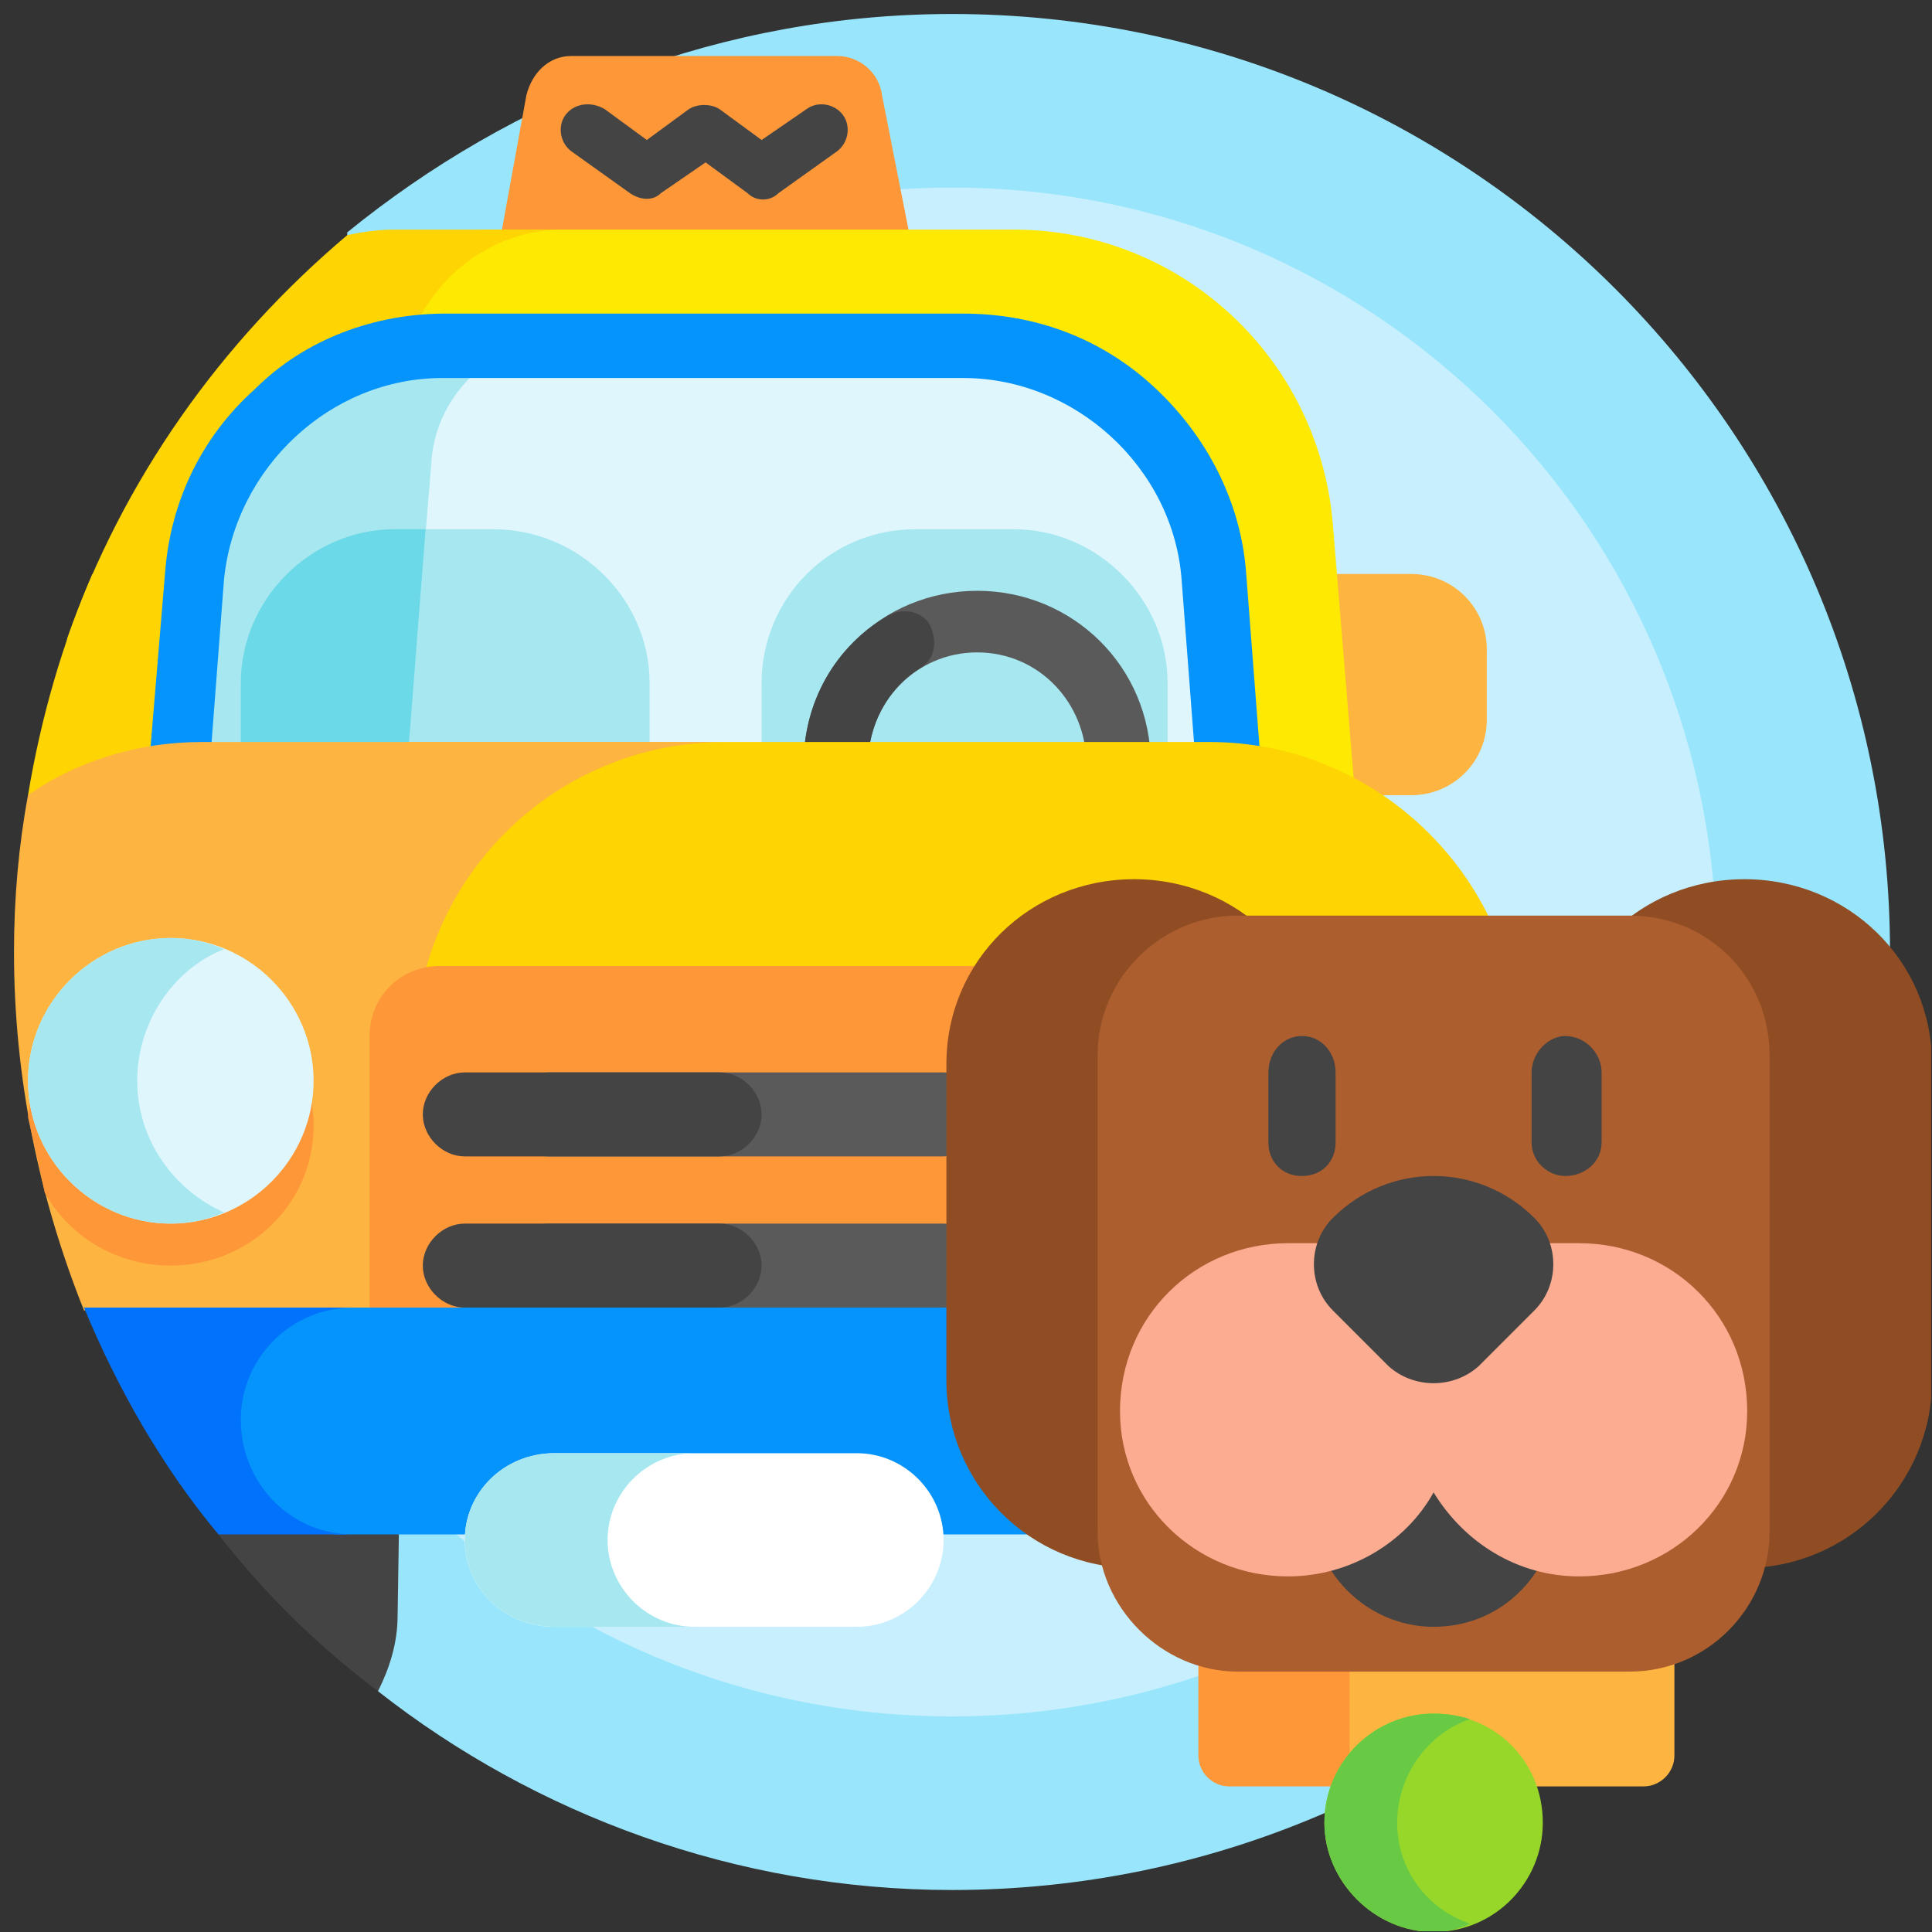 <svg version="1.2" xmlns="http://www.w3.org/2000/svg" viewBox="0 0 69 69" width="69" height="69"><rect x="0" y="0" width="69" height="69" fill="#333333" stroke="none"/><defs><clipPath clipPathUnits="userSpaceOnUse" id="cp1"><path d="m68.97-1v69.97h-69.97v-69.97z"/></clipPath></defs><style>.a{fill:#99e6fc}.b{fill:#c8effe}.c{fill:#fe9738}.d{fill:#fdb441}.e{fill:#fed402}.f{fill:#fee903}.g{fill:#dff6fd}.h{fill:#a6e7f0}.i{fill:#0593fc}.j{fill:#6bd9e7}.k{fill:#5a5a5a}.l{fill:#444}.m{fill:#0172fb}.n{fill:#fff}.o{fill:#904d24}.p{fill:#ac5e2e}.q{fill:#fbac91}.r{fill:#97d729}.s{fill:#68ca44}</style><g clip-path="url(#cp1)"><path class="a" d="m34 0.5c-8.2 0-15.7 3-21.6 7.8l1.1 52.1c5.6 4.4 12.8 7.1 20.5 7.1 18.5 0 33.5-15 33.5-33.5 0-18.5-15-33.5-33.5-33.5z"/><path fill-rule="evenodd" class="b" d="m34 61.3c-15.1 0-27.3-12.2-27.3-27.3 0-15.1 12.2-27.3 27.3-27.3 15.1 0 27.3 12.2 27.3 27.3 0 15.1-12.2 27.3-27.3 27.3z"/><path class="c" d="m32.8 10h-15.2l1.2-6.6c0.2-0.8 0.8-1.4 1.6-1.4h9.5c0.8 0 1.5 0.6 1.6 1.4z"/><path class="d" d="m50.4 20.5h-5.3v7.9h5.3c1.5 0 2.7-1.2 2.7-2.7v-2.5c0-1.5-1.2-2.7-2.7-2.7z"/><path class="e" d="m5.2 28.4v-7.9h-1.9q-1.6 3.7-2.3 7.9z"/><path class="f" d="m14.5 41.9h35l-1.9-23.2c-0.5-5.9-5.4-10.5-11.4-10.5h-19c-1.1 1-1.6 1.6-2.7 2.6z"/><path class="e" d="m2.4 22.8l-1 13.1c-0.3 3.3 2.3 6 5.5 6 2.9 0 5.3-2.2 5.6-5.1l1.8-23.2c0.3-3 2.8-5.4 5.8-5.4h-6q-0.8 0-1.7 0.2c-4.5 3.8-8 8.7-10 14.4z"/><path class="g" d="m42.6 17.8c-0.7-1.9-5.4-5.5-7.5-5.5h-19.3c-2.1 0-7.9 4.8-8.6 6.7l-2.2 15.9h40.3z"/><path class="h" d="m20.1 12.1h-5.8c-2.1 0-7.2 5.9-7.9 7.8l-1.4 15h8.9l1.5-18.3c0.1-2.4 2.1-4.4 4.5-4.5q0.1 0 0.2 0z"/><path class="i" d="m45.7 36h-41.1l1.3-15.6c0.2-2.5 1.3-4.8 3.2-6.5 1.8-1.8 4.3-2.7 6.8-2.7h18.5c2.6 0 5 0.9 6.9 2.7 1.8 1.7 3 4 3.2 6.5zm-38.7-2.2h36.2l-1-13.1c-0.3-4-3.8-7.2-7.8-7.2h-18.6c-4 0-7.4 3.2-7.8 7.2z"/><path class="h" d="m23.2 26.6h-14.6v-2.2c0-3 2.5-5.5 5.5-5.5h3.5c3.1 0 5.6 2.5 5.6 5.5z"/><path class="j" d="m15.2 18.9h-1.1c-3 0-5.5 2.5-5.5 5.5v2.2h6z"/><path class="h" d="m41.7 26.6h-14.5v-2.2c0-3 2.4-5.5 5.5-5.5h3.5c3 0 5.5 2.5 5.5 5.5z"/><path class="k" d="m34.9 33.4c-3.4 0-6.2-2.7-6.2-6.1 0-3.5 2.8-6.2 6.2-6.2 3.4 0 6.2 2.7 6.2 6.2 0 3.4-2.8 6.1-6.2 6.1zm0-10.1c-2.2 0-3.9 1.8-3.9 4 0 2.1 1.7 3.9 3.9 3.9 2.2 0 3.9-1.8 3.9-3.9 0-2.2-1.7-4-3.9-4z"/><path class="l" d="m34.9 33.4c-3.4 0-6.2-2.7-6.2-6.1 0-2.2 1.1-4.2 3-5.3 0.5-0.3 1.2-0.2 1.5 0.3 0.3 0.6 0.2 1.3-0.4 1.6-1.1 0.7-1.8 2-1.8 3.4 0 2.1 1.7 3.9 3.9 3.9 0.6 0 1.1 0.5 1.1 1.1 0 0.6-0.5 1.1-1.1 1.1z"/><path class="e" d="m43.2 26.5h-28.7v27.3h39.8v-16.2c0-6.1-5-11.1-11.1-11.1z"/><path class="d" d="m14.8 46.8v-9.2c0-6.1 4.9-11.1 11.1-11.1h-18.7c-2.3 0-4.5 0.7-6.2 1.9q-0.5 2.7-0.5 5.6c0 4.5 0.9 8.8 2.5 12.8z"/><path class="l" d="m7.8 54.8q2.5 3.2 5.7 5.6c0.4-0.8 0.7-1.7 0.7-2.7l0.1-6.4z"/><path class="c" d="m6.1 35.1c-2.7 0-4.9 2.1-5.1 4.8q0.3 1.3 0.6 2.7c0.9 1.6 2.6 2.6 4.5 2.6 2.8 0 5.1-2.2 5.1-5 0-2.8-2.3-5.1-5.1-5.1z"/><path fill-rule="evenodd" class="g" d="m6.1 43.7c-2.8 0-5.1-2.3-5.1-5.1 0-2.8 2.3-5.1 5.1-5.1 2.8 0 5.1 2.3 5.1 5.1 0 2.8-2.3 5.1-5.1 5.1z"/><path class="h" d="m8 43.3c-1.8-0.8-3.1-2.6-3.1-4.7 0-2.1 1.3-4 3.1-4.7q-0.9-0.4-1.9-0.4c-2.8 0-5.1 2.3-5.1 5.1 0 2.8 2.3 5.1 5.1 5.1q1 0 1.9-0.4z"/><path fill-rule="evenodd" class="d" d="m44.2 45.3c-2.8 0-5.1-2.3-5.1-5.1 0-2.8 2.3-5.1 5.1-5.1 2.8 0 5.1 2.3 5.1 5.1 0 2.8-2.3 5.1-5.1 5.1z"/><path fill-rule="evenodd" class="g" d="m44.2 43.7c-2.8 0-5.1-2.3-5.1-5.1 0-2.8 2.3-5.1 5.1-5.1 2.8 0 5.1 2.3 5.1 5.1 0 2.8-2.3 5.1-5.1 5.1z"/><path class="h" d="m43 38.6c0-2.1 1.3-4 3.2-4.7q-0.9-0.4-2-0.4c-2.8 0-5.1 2.3-5.1 5.1 0 2.8 2.3 5.1 5.1 5.1q1.1 0 2-0.4c-1.9-0.8-3.2-2.6-3.2-4.7z"/><path class="l" d="m23.1 7.1q-0.3 0-0.6-0.2l-2.1-1.5c-0.4-0.3-0.5-0.9-0.2-1.3 0.3-0.4 0.9-0.5 1.4-0.2l1.5 1.1 1.5-1.1c0.3-0.2 0.8-0.2 1.1 0l1.5 1.1 1.6-1.1c0.4-0.3 1-0.2 1.3 0.2 0.3 0.4 0.2 1-0.2 1.3l-2.1 1.5c-0.3 0.3-0.8 0.3-1.1 0l-1.5-1.1-1.6 1.1q-0.2 0.2-0.5 0.2z"/><path class="c" d="m37.1 47.1h-23.9v-10.1c0-1.4 1.1-2.5 2.5-2.5h18.9c1.4 0 2.5 1.1 2.5 2.5z"/><path class="i" d="m52.5 46.7h-40.4c-2.1 0-3.8 1.6-3.8 3.7v0.7c0 2 1.7 3.7 3.8 3.7h40.4c2.2 0 4.1-1.8 4.1-4.1 0-2.2-1.9-4-4.1-4z"/><path class="m" d="m12.6 46.7h-9.6c1.2 2.9 2.8 5.7 4.8 8.1h4.8c-2.2 0-4-1.8-4-4.1 0-2.2 1.8-4 4-4z"/><path class="k" d="m33.7 41.3h-14.1c-0.8 0-1.5-0.7-1.5-1.5 0-0.8 0.7-1.5 1.5-1.5h14.1c0.8 0 1.5 0.7 1.5 1.5 0 0.8-0.7 1.5-1.5 1.5z"/><path class="l" d="m25.7 41.3h-9.1c-0.8 0-1.5-0.7-1.5-1.5 0-0.8 0.7-1.5 1.5-1.5h9.1c0.8 0 1.5 0.7 1.5 1.5 0 0.8-0.7 1.5-1.5 1.5z"/><path class="k" d="m33.7 46.7h-14.1c-0.8 0-1.5-0.7-1.5-1.5 0-0.8 0.7-1.5 1.5-1.5h14.1c0.8 0 1.5 0.7 1.5 1.5 0 0.8-0.7 1.5-1.5 1.5z"/><path class="l" d="m25.7 46.7h-9.1c-0.8 0-1.5-0.7-1.5-1.5 0-0.8 0.7-1.5 1.5-1.5h9.1c0.8 0 1.5 0.7 1.5 1.5 0 0.8-0.7 1.5-1.5 1.5z"/><path class="n" d="m30.6 58.1h-10.8c-1.8 0-3.2-1.4-3.2-3.1 0-1.7 1.4-3.1 3.2-3.1h10.8c1.7 0 3.1 1.4 3.1 3.1 0 1.7-1.4 3.1-3.1 3.1z"/><path class="h" d="m21.7 55c0-1.7 1.4-3.1 3.1-3.1h-5c-1.8 0-3.2 1.4-3.2 3.1 0 1.7 1.4 3.1 3.2 3.1h5c-1.7 0-3.1-1.4-3.1-3.1z"/><path class="d" d="m58.7 63.8h-10.5l-5.4-5.4h17v4.3c0 0.6-0.5 1.1-1.1 1.1z"/><path class="c" d="m48.2 63.8h-4.3c-0.6 0-1.1-0.5-1.1-1.1v-4.3h5.4z"/><path class="o" d="m40.5 56c3.7 0 6.7-3 6.7-6.7v-11.3c0-3.7-3-6.6-6.7-6.6-3.7 0-6.7 2.9-6.7 6.6v11.3c0 3.7 3 6.7 6.7 6.7z"/><path class="o" d="m62.3 56c3.7 0 6.7-3 6.7-6.7v-11.3c0-3.7-3-6.6-6.7-6.6-3.7 0-6.7 2.9-6.7 6.6v11.3c0 3.7 3 6.7 6.7 6.7z"/><path class="p" d="m58.2 59.7h-14c-2.7 0-5-2.3-5-5v-17c0-2.8 2.3-5 5-5h14c2.8 0 5 2.2 5 5v17c0 2.7-2.2 5-5 5z"/><path fill-rule="evenodd" class="l" d="m51.2 58.1c-2.4 0-4.4-2-4.4-4.5 0-2.4 2-4.4 4.4-4.4 2.5 0 4.4 2 4.4 4.4 0 2.5-1.9 4.5-4.4 4.5z"/><path class="q" d="m56.4 44.4h-10.4c-3.3 0-6 2.6-6 6 0 3.3 2.7 5.9 6 5.9 2.2 0 4.2-1.2 5.2-3 1.1 1.8 3 3 5.2 3 3.3 0 6-2.6 6-5.9 0-3.4-2.7-6-6-6z"/><path class="l" d="m49.6 48.8l-2-2c-0.9-0.9-0.9-2.4 0-3.3 2-2 5.2-2 7.2 0 0.9 0.9 0.9 2.4 0 3.3l-2 2c-0.9 0.8-2.3 0.8-3.2 0z"/><path class="l" d="m46.5 42c-0.7 0-1.2-0.5-1.2-1.2v-2.5c0-0.7 0.5-1.3 1.2-1.3 0.7 0 1.2 0.6 1.2 1.3v2.5c0 0.7-0.5 1.2-1.2 1.2z"/><path class="l" d="m55.9 42c-0.6 0-1.2-0.5-1.2-1.2v-2.5c0-0.7 0.6-1.3 1.2-1.3 0.7 0 1.3 0.6 1.3 1.3v2.5c0 0.7-0.6 1.2-1.3 1.2z"/><path fill-rule="evenodd" class="r" d="m51.2 69c-2.1 0-3.9-1.8-3.9-3.9 0-2.2 1.8-3.9 3.9-3.9 2.2 0 3.9 1.7 3.9 3.9 0 2.1-1.7 3.9-3.9 3.9z"/><path class="s" d="m49.9 65.1c0-1.7 1.1-3.2 2.6-3.7q-0.6-0.2-1.3-0.2c-2.1 0-3.9 1.7-3.9 3.9 0 2.1 1.8 3.9 3.9 3.9q0.7 0 1.3-0.3c-1.5-0.5-2.6-1.9-2.6-3.6z"/></g></svg>